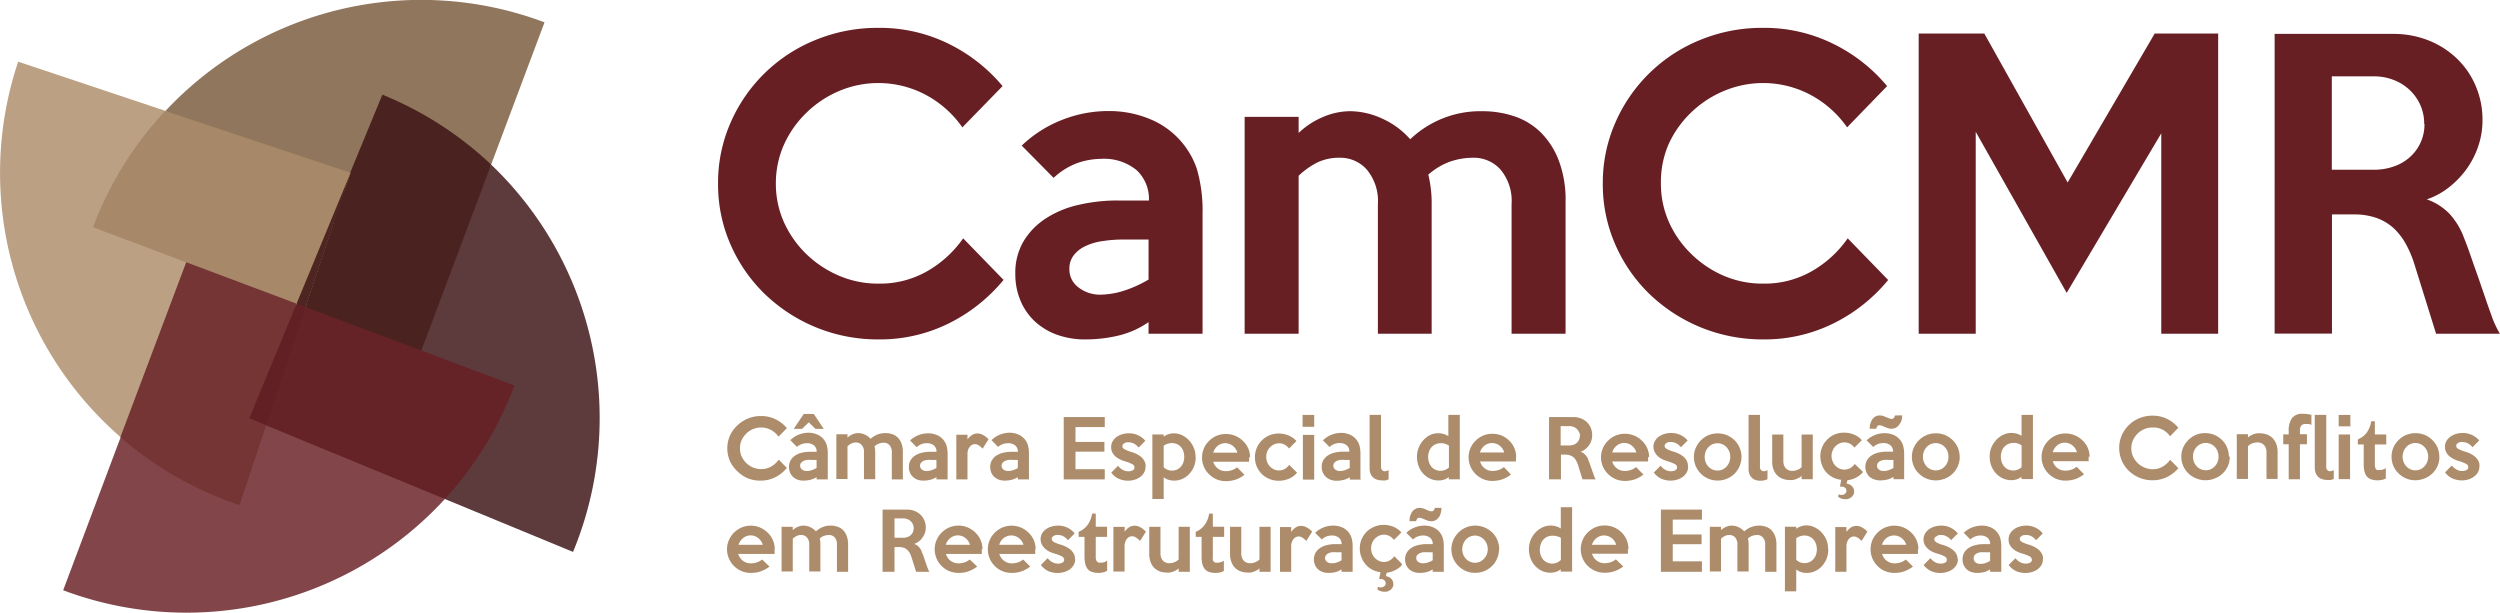 <svg xmlns="http://www.w3.org/2000/svg" viewBox="0 0 335.66 82.27">
<defs><style>.cls-1{fill:#5d3a3c;}.cls-2{fill:#8f765d;}.cls-3{fill:#82464a;}.cls-4{fill:#bba084;}.cls-5{fill:#763535;}.cls-6{fill:#4a221f;}.cls-7{fill:#652328;}.cls-8{fill:#a78868;}.cls-9{fill:#4e2521;}.cls-10{fill:#632024;}.cls-11{fill:#ac8c6a;}.cls-12{fill:#671f24;}</style></defs><g id="_1" data-name="1"><path class="cls-1" d="M65.94,22.1a47,47,0,0,1,11,52L59.73,67,52.67,43.77Z"/><path class="cls-2" d="M73.11,3,65.94,22.1,46.68,31,22.22,14.89A47,47,0,0,1,73.11,3Z"/><path class="cls-3" d="M32.66,49.92,59.73,67A47.06,47.06,0,0,1,8.48,79.25L16.2,58.7Z"/><path class="cls-4" d="M31.38,38,16.2,58.7A47,47,0,0,1,2.44,8.28l19.78,6.61Z"/></g><g id="_2" data-name="2"><path class="cls-5" d="M39.82,40.77,35.74,57.1,32.16,67.81a46.85,46.85,0,0,1-16-9.11L25,35.21l1-.82,12.59,4.73Z"/><path class="cls-6" d="M65.94,22.1l-9.38,25-1.05.25-14.13-5L41,41.23l6-18h0l4.34-10.52A47,47,0,0,1,65.94,22.1Z"/><path class="cls-7" d="M56.56,47.06l12.51,4.7A46.93,46.93,0,0,1,59.73,67l-24-9.89-.58-.77,5.11-14.84.77-.26Z"/><path class="cls-8" d="M47.07,23.19h0l-.39,1.18L40.6,40.3l-.78.47L25,35.21l-12.51-4.7a46.87,46.87,0,0,1,9.7-15.62Z"/></g><g id="_3" data-name="3"><polygon class="cls-9" points="47.07 23.2 41.04 41.23 40.27 41.49 39.82 40.77 47.07 23.2"/></g><g id="_4" data-name="4"><polygon class="cls-10" points="41.04 41.23 35.74 57.1 33.47 56.16 39.82 40.77 41.04 41.23"/></g><g id="Layer_1" data-name="Layer 1"><path class="cls-11" d="M105.6,62.87a4.71,4.71,0,0,1-1.52,1.21,4.32,4.32,0,0,1-2,.45,4.47,4.47,0,0,1-1.75-.34A4.53,4.53,0,0,1,99,63.27a4.31,4.31,0,0,1-1-1.38,4.28,4.28,0,0,1,0-3.39,4.31,4.31,0,0,1,1-1.38,4.36,4.36,0,0,1,1.41-.92,4.47,4.47,0,0,1,1.75-.34,4.32,4.32,0,0,1,2,.45,4.67,4.67,0,0,1,1.49,1.17l-1.12,1.15a2.86,2.86,0,0,0-1-.89,2.67,2.67,0,0,0-1.34-.34,2.7,2.7,0,0,0-1.1.22,2.85,2.85,0,0,0-.91.61,3,3,0,0,0-.61.88,2.66,2.66,0,0,0-.22,1.09,2.63,2.63,0,0,0,.22,1.07,3,3,0,0,0,.61.88,2.85,2.85,0,0,0,.91.61,2.7,2.7,0,0,0,1.1.22,2.61,2.61,0,0,0,1.37-.35,3.21,3.21,0,0,0,1-.92l1.13,1.16Zm5-5.29h-1.12l-.89-.88-.9.88h-1.12l1.34-2h1.35l1.34,2Zm.54,6.79h-1.5v-.32a2.6,2.6,0,0,1-.84.37,4,4,0,0,1-.92.11,2.22,2.22,0,0,1-.79-.13,1.79,1.79,0,0,1-.62-.38,1.72,1.72,0,0,1-.4-.58,2,2,0,0,1-.14-.74,1.87,1.87,0,0,1,.22-.9,2,2,0,0,1,.62-.64,2.63,2.63,0,0,1,.9-.38,4.84,4.84,0,0,1,1.11-.12h.87a1.09,1.09,0,0,0-.34-.85,1.48,1.48,0,0,0-1-.3,1.93,1.93,0,0,0-.65.11A2,2,0,0,0,107,60l-.89-.9a3.51,3.51,0,0,1,2.41-1,3,3,0,0,1,1.12.2,2.26,2.26,0,0,1,1.34,1.4,4,4,0,0,1,.16,1.25v3.34Zm-1.5-1.5V61.75h-.69a3.65,3.65,0,0,0-.59,0,1.83,1.83,0,0,0-.48.14,1,1,0,0,0-.33.26.6.6,0,0,0-.12.38.65.65,0,0,0,.25.51,1,1,0,0,0,.63.2,2.12,2.12,0,0,0,.66-.11,3.55,3.55,0,0,0,.67-.3Zm11.6,1.5h-1.5v-3.6a1.39,1.39,0,0,0-.31-1,1,1,0,0,0-.76-.33,2,2,0,0,0-.65.11,2.08,2.08,0,0,0-.6.36,3.52,3.52,0,0,1,.09.83v3.6H116v-3.6a1.35,1.35,0,0,0-.31-1,1,1,0,0,0-.75-.33,1.4,1.4,0,0,0-.6.12,2,2,0,0,0-.55.39v4.39h-1.5v-6h1.5v.45a2,2,0,0,1,.66-.44,2,2,0,0,1,.78-.17,2.16,2.16,0,0,1,.88.2,2.19,2.19,0,0,1,.78.57,3,3,0,0,1,.95-.59,3,3,0,0,1,1.06-.18,2.91,2.91,0,0,1,.89.14,1.83,1.83,0,0,1,.74.45,2.14,2.14,0,0,1,.5.78,3,3,0,0,1,.19,1.15v3.67Zm6,0h-1.51v-.32a2.43,2.43,0,0,1-.84.37,3.91,3.91,0,0,1-.91.11,2.28,2.28,0,0,1-.8-.13,1.75,1.75,0,0,1-.61-.38,1.47,1.47,0,0,1-.4-.58,1.78,1.78,0,0,1-.14-.74,1.7,1.7,0,0,1,.22-.89,1.87,1.87,0,0,1,.61-.64,2.81,2.81,0,0,1,.9-.38,5,5,0,0,1,1.12-.13h.86a1.08,1.08,0,0,0-.34-.84,1.42,1.42,0,0,0-1-.31,1.89,1.89,0,0,0-.65.11,2.06,2.06,0,0,0-.67.42l-.89-.9a3.4,3.4,0,0,1,1.11-.71,3.5,3.5,0,0,1,1.31-.25,3,3,0,0,1,1.11.2,2.16,2.16,0,0,1,.79.51,2.27,2.27,0,0,1,.56.89,4.27,4.27,0,0,1,.16,1.25v3.34Zm-1.51-1.5V61.75h-.69a3.73,3.73,0,0,0-.59,0,2.09,2.09,0,0,0-.48.14,1,1,0,0,0-.32.26.6.6,0,0,0-.12.38.64.64,0,0,0,.24.51,1,1,0,0,0,.64.2,2.17,2.17,0,0,0,.66-.11,3.22,3.22,0,0,0,.66-.3Zm7-3.91-.8,1.28a3.35,3.35,0,0,0-.49-.43,1,1,0,0,0-.54-.18.81.81,0,0,0-.32.07.92.92,0,0,0-.32.22,1.43,1.43,0,0,0-.26.42,1.67,1.67,0,0,0-.1.63v3.4h-1.5v-6h1.5V59a2.23,2.23,0,0,1,.6-.59,1.33,1.33,0,0,1,.74-.21,1.57,1.57,0,0,1,.77.21,3.23,3.23,0,0,1,.72.57Zm5.43,5.41h-1.5v-.32a2.6,2.6,0,0,1-.84.37,4.06,4.06,0,0,1-.92.11,2.18,2.18,0,0,1-.79-.13,1.79,1.79,0,0,1-.62-.38,1.59,1.59,0,0,1-.4-.58,2,2,0,0,1-.14-.74,1.7,1.7,0,0,1,.22-.89,2,2,0,0,1,.61-.64,2.77,2.77,0,0,1,.91-.38,4.83,4.83,0,0,1,1.11-.13h.87a1.09,1.09,0,0,0-.35-.84,1.42,1.42,0,0,0-1-.31,1.93,1.93,0,0,0-.65.11A2.17,2.17,0,0,0,134,60l-.88-.9a3.51,3.51,0,0,1,2.41-1,2.93,2.93,0,0,1,1.11.2,2.3,2.3,0,0,1,1.35,1.4,4,4,0,0,1,.16,1.25v3.34Zm-1.5-1.5V61.75H136a3.65,3.65,0,0,0-.59,0,1.83,1.83,0,0,0-.48.14,1,1,0,0,0-.33.26.6.6,0,0,0-.12.38.62.62,0,0,0,.25.51,1,1,0,0,0,.63.2,2.17,2.17,0,0,0,.66-.11,3.55,3.55,0,0,0,.67-.3Zm11.67,1.5h-5.51V56h5.51v1.34h-3.93v2h3.88v1.3h-3.88V63h3.93v1.41Zm5.47-1.69a1.52,1.52,0,0,1-.21.8,1.76,1.76,0,0,1-.54.58,2.48,2.48,0,0,1-.75.36,3,3,0,0,1-.83.12,3.13,3.13,0,0,1-1.27-.26,2.56,2.56,0,0,1-1-.82l.91-.92a2.1,2.1,0,0,0,.62.54,1.57,1.57,0,0,0,.76.2,1.26,1.26,0,0,0,.59-.13.43.43,0,0,0,.24-.4.52.52,0,0,0-.33-.45,5.49,5.49,0,0,0-.94-.36,4.12,4.12,0,0,1-.69-.27,2.82,2.82,0,0,1-.6-.39,2.18,2.18,0,0,1-.42-.54,1.57,1.57,0,0,1-.15-.7,1.5,1.5,0,0,1,.2-.79,2.14,2.14,0,0,1,.53-.59,2.89,2.89,0,0,1,.75-.36,3.12,3.12,0,0,1,.85-.12,2.83,2.83,0,0,1,2.26,1l-.9.91a2.19,2.19,0,0,0-.59-.51,1.53,1.53,0,0,0-.73-.19,1,1,0,0,0-.29,0,1.33,1.33,0,0,0-.28.1.79.79,0,0,0-.22.18.44.44,0,0,0-.08.25c0,.16.11.3.32.41a4.75,4.75,0,0,0,.91.36,4.27,4.27,0,0,1,.73.29,3.09,3.09,0,0,1,.61.41,1.93,1.93,0,0,1,.41.54,1.47,1.47,0,0,1,.15.67Zm6.74-1.32a3.56,3.56,0,0,1-.21,1.22,3.27,3.27,0,0,1-.61,1,2.75,2.75,0,0,1-.92.69,2.64,2.64,0,0,1-1.17.26,2.5,2.5,0,0,1-.74-.11,2,2,0,0,1-.65-.35V67h-1.52V58.33h1.52v.31a2.16,2.16,0,0,1,.62-.34,2.37,2.37,0,0,1,.76-.12,2.53,2.53,0,0,1,1.07.24,3.1,3.1,0,0,1,.93.68,3.19,3.19,0,0,1,.65,1,3,3,0,0,1,.25,1.25Zm-1.54,0a2.37,2.37,0,0,0-.12-.78,1.74,1.74,0,0,0-.35-.59,1.45,1.45,0,0,0-.54-.37,1.65,1.65,0,0,0-.68-.13,2,2,0,0,0-.55.09,1.7,1.7,0,0,0-.52.27v2.89a1.63,1.63,0,0,0,1.76.32,1.47,1.47,0,0,0,.53-.38,1.74,1.74,0,0,0,.35-.59,2.15,2.15,0,0,0,.12-.73Zm8.71,0c0,.1,0,.2,0,.31s0,.21,0,.32h-4.82a2,2,0,0,0,.23.5,1.79,1.79,0,0,0,.87.68,2,2,0,0,0,.61.09,2.3,2.3,0,0,0,.81-.14,1.86,1.86,0,0,0,.68-.38l1,1a4,4,0,0,1-1.22.67,4.43,4.43,0,0,1-1.27.19,3.13,3.13,0,0,1-1.27-.25,3.31,3.31,0,0,1-1-.68,3.24,3.24,0,0,1-.69-1,3.18,3.18,0,0,1,0-2.47,3.12,3.12,0,0,1,.69-1,3.25,3.25,0,0,1,1-.68,3.12,3.12,0,0,1,1.26-.25,3.23,3.23,0,0,1,2.25.89,3,3,0,0,1,1,2.27Zm-1.57-.58a1.89,1.89,0,0,0-.63-.93,1.69,1.69,0,0,0-1-.35,1.64,1.64,0,0,0-1,.35,1.87,1.87,0,0,0-.62.93Zm8,2.7a2.92,2.92,0,0,1-1.1.8,3.51,3.51,0,0,1-1.36.27,3.25,3.25,0,0,1-2.26-.9,3.39,3.39,0,0,1-.68-1,3.31,3.31,0,0,1-.25-1.27,3.19,3.19,0,0,1,.25-1.24,3.18,3.18,0,0,1,1.69-1.69,3.24,3.24,0,0,1,1.25-.24,3.39,3.39,0,0,1,1.31.25,2.91,2.91,0,0,1,1.08.76l-1,1a1.79,1.79,0,0,0-.56-.5,1.46,1.46,0,0,0-.8-.2,1.58,1.58,0,0,0-.65.14,1.78,1.78,0,0,0-.54.39,1.88,1.88,0,0,0-.38.58,1.9,1.9,0,0,0-.13.71,1.87,1.87,0,0,0,.13.71,1.8,1.8,0,0,0,.37.58,1.64,1.64,0,0,0,2,.33,1.91,1.91,0,0,0,.58-.55l1,1Zm2.31-6.18h-1.56V55.71h1.56v1.57Zm0,7.09h-1.52v-6h1.52v6Zm6.28,0h-1.51v-.32a2.43,2.43,0,0,1-.84.37,3.91,3.91,0,0,1-.91.11,2.18,2.18,0,0,1-.79-.13A1.7,1.7,0,0,1,178,64a1.59,1.59,0,0,1-.4-.58,1.78,1.78,0,0,1-.14-.74,1.7,1.7,0,0,1,.22-.89,1.87,1.87,0,0,1,.61-.64,2.77,2.77,0,0,1,.91-.38,4.83,4.83,0,0,1,1.11-.13h.86a1.08,1.08,0,0,0-.34-.84,1.42,1.42,0,0,0-1-.31,1.89,1.89,0,0,0-.65.11,2.06,2.06,0,0,0-.67.42l-.89-.9a3.55,3.55,0,0,1,2.42-1,3,3,0,0,1,1.11.2,2.3,2.3,0,0,1,1.35,1.4,4.27,4.27,0,0,1,.16,1.25v3.34Zm-1.51-1.5V61.75h-.69a3.81,3.81,0,0,0-.59,0,2.09,2.09,0,0,0-.48.14,1,1,0,0,0-.32.26.6.6,0,0,0-.12.38.62.62,0,0,0,.25.51,1,1,0,0,0,.63.2,2.17,2.17,0,0,0,.66-.11,3.22,3.22,0,0,0,.66-.3Zm5.22,1.47a2.19,2.19,0,0,1-.41.14,2.31,2.31,0,0,1-.46,0,2.25,2.25,0,0,1-.64-.09,1.28,1.28,0,0,1-.54-.29,1.4,1.4,0,0,1-.37-.51,2,2,0,0,1-.13-.77V55.7h1.53v6.91a.67.67,0,0,0,.15.51.49.49,0,0,0,.36.15,1,1,0,0,0,.51-.16v1.23Zm9.61,0h-1.53v-.31a1.92,1.92,0,0,1-.64.35,2.48,2.48,0,0,1-.73.11,2.71,2.71,0,0,1-1.17-.26,3,3,0,0,1-.92-.69,3.07,3.07,0,0,1-.6-1,3.56,3.56,0,0,1-.21-1.22A3.28,3.28,0,0,1,192,58.41a2.57,2.57,0,0,1,1.08-.24,2.66,2.66,0,0,1,.75.1,1.94,1.94,0,0,1,.63.3V55.7H196v8.67Zm-1.51-1.62v-2.9a1.38,1.38,0,0,0-.24-.14c-.09-.05-.19-.08-.28-.12l-.3-.07a1.23,1.23,0,0,0-.26,0,1.73,1.73,0,0,0-.69.13,1.63,1.63,0,0,0-.54.37,1.74,1.74,0,0,0-.35.59,2.09,2.09,0,0,0-.13.76,2,2,0,0,0,.13.75,1.9,1.9,0,0,0,.34.59,1.66,1.66,0,0,0,.53.38,1.68,1.68,0,0,0,.68.13,1.65,1.65,0,0,0,1.11-.45Zm9-1.41c0,.1,0,.2,0,.31a3.11,3.11,0,0,0,0,.32h-4.83a2.55,2.55,0,0,0,.24.5,1.56,1.56,0,0,0,.37.4,1.74,1.74,0,0,0,.5.28,1.91,1.91,0,0,0,.61.09,2.3,2.3,0,0,0,.81-.14,1.94,1.94,0,0,0,.68-.38l.95,1a4.17,4.17,0,0,1-1.23.67,4.38,4.38,0,0,1-1.27.19,3.12,3.12,0,0,1-1.26-.25,3.36,3.36,0,0,1-1-.68,3.21,3.21,0,0,1-.68-1,3.18,3.18,0,0,1,0-2.47,3.12,3.12,0,0,1,.69-1,3.25,3.25,0,0,1,1-.68,3.1,3.1,0,0,1,1.25-.25,3.4,3.4,0,0,1,1.23.23,3.36,3.36,0,0,1,1,.66,3,3,0,0,1,.71,1,3.18,3.18,0,0,1,.26,1.28Zm-1.58-.58a1.77,1.77,0,0,0-.63-.93,1.66,1.66,0,0,0-2,0,1.89,1.89,0,0,0-.63.93Zm12.3,3.61h-1.79l-.59-1.9a2.44,2.44,0,0,0-.24-.57,1.54,1.54,0,0,0-.33-.45,1.29,1.29,0,0,0-.48-.29,1.8,1.8,0,0,0-.65-.11h-.6v3.32h-1.6V56h3.29a2.64,2.64,0,0,1,1,.18,2.33,2.33,0,0,1,1.32,1.27,2.47,2.47,0,0,1,.18,1,2.15,2.15,0,0,1-.11.71,2.26,2.26,0,0,1-.32.64,2.63,2.63,0,0,1-.49.51,1.93,1.93,0,0,1-.63.34,1.54,1.54,0,0,1,.64.43,2,2,0,0,1,.4.66c0,.12.09.24.13.35s.09.25.13.38.09.26.15.41.1.32.17.5.15.43.21.59a2.87,2.87,0,0,0,.22.43Zm-2.11-5.84A1.32,1.32,0,0,0,212,58a1.6,1.6,0,0,0-.3-.42,1.41,1.41,0,0,0-.44-.27,1.49,1.49,0,0,0-.55-.1h-1.17v2.6h1.17a1.71,1.71,0,0,0,.55-.09,1.22,1.22,0,0,0,.44-.26,1.35,1.35,0,0,0,.3-.4,1.25,1.25,0,0,0,.11-.53Zm9.13,2.81c0,.1,0,.2,0,.31s0,.21,0,.32h-4.82a2,2,0,0,0,.23.5,1.79,1.79,0,0,0,.87.68,2,2,0,0,0,.61.09,2.3,2.3,0,0,0,.81-.14,1.86,1.86,0,0,0,.68-.38l1,1a4,4,0,0,1-1.22.67,4.43,4.43,0,0,1-1.27.19,3.13,3.13,0,0,1-1.27-.25,3.31,3.31,0,0,1-1-.68,3.24,3.24,0,0,1-.69-1,3.18,3.18,0,0,1,0-2.47,3.12,3.12,0,0,1,.69-1,3.25,3.25,0,0,1,1-.68,3.12,3.12,0,0,1,1.26-.25,3.23,3.23,0,0,1,2.25.89,3,3,0,0,1,1,2.27Zm-1.57-.58a1.89,1.89,0,0,0-.63-.93,1.69,1.69,0,0,0-1-.35,1.64,1.64,0,0,0-1,.35,1.87,1.87,0,0,0-.62.93Zm6.94,1.92a1.52,1.52,0,0,1-.21.8,1.87,1.87,0,0,1-.54.58,2.42,2.42,0,0,1-.76.36,2.91,2.91,0,0,1-.82.12,3.1,3.1,0,0,1-1.27-.26,2.56,2.56,0,0,1-1-.82l.9-.92a2.13,2.13,0,0,0,.63.54,1.57,1.57,0,0,0,.76.2,1.26,1.26,0,0,0,.59-.13.43.43,0,0,0,.24-.4.52.52,0,0,0-.34-.45,4.9,4.9,0,0,0-.94-.36,4.92,4.92,0,0,1-.69-.27,2.75,2.75,0,0,1-.59-.39,2.18,2.18,0,0,1-.42-.54A1.57,1.57,0,0,1,222,60a1.5,1.5,0,0,1,.2-.79,1.86,1.86,0,0,1,.53-.59,2.89,2.89,0,0,1,.75-.36,3.06,3.06,0,0,1,.85-.12,2.84,2.84,0,0,1,2.26,1l-.9.91a2.19,2.19,0,0,0-.59-.51,1.56,1.56,0,0,0-.73-.19,1,1,0,0,0-.29,0,1.16,1.16,0,0,0-.28.1.79.79,0,0,0-.22.18.44.44,0,0,0-.08.25c0,.16.1.3.32.41a4.5,4.5,0,0,0,.91.36,4.27,4.27,0,0,1,.73.29,3.42,3.42,0,0,1,.61.41,1.93,1.93,0,0,1,.41.54,1.47,1.47,0,0,1,.15.67Zm7.17-1.33a3.24,3.24,0,0,1-.94,2.27,3.36,3.36,0,0,1-1,.66,3.18,3.18,0,0,1-1.26.25,3.07,3.07,0,0,1-1.25-.25,3.11,3.11,0,0,1-1-.67,3.13,3.13,0,0,1-.94-2.26,3,3,0,0,1,.26-1.23,3.28,3.28,0,0,1,.69-1,3.42,3.42,0,0,1,1-.68,3.22,3.22,0,0,1,1.24-.24,3.36,3.36,0,0,1,1.26.24,3.59,3.59,0,0,1,1,.67,3,3,0,0,1,.68,1,3.11,3.11,0,0,1,.26,1.25Zm-1.51,0a2,2,0,0,0-.13-.72,2.05,2.05,0,0,0-.37-.58,1.63,1.63,0,0,0-.55-.39,1.65,1.65,0,0,0-1.33,0,1.63,1.63,0,0,0-.55.39,1.85,1.85,0,0,0-.37.58,2,2,0,0,0-.13.72,1.88,1.88,0,0,0,.13.72,1.79,1.79,0,0,0,.37.59,1.63,1.63,0,0,0,.55.39,1.65,1.65,0,0,0,1.33,0,1.63,1.63,0,0,0,.55-.39,2,2,0,0,0,.37-.59,1.88,1.88,0,0,0,.13-.72Zm5,3a1.87,1.87,0,0,1-.4.14,2.28,2.28,0,0,1-1.11,0,1.31,1.31,0,0,1-.53-.29,1.3,1.3,0,0,1-.37-.51,2,2,0,0,1-.13-.77V55.7h1.53v6.91a.67.67,0,0,0,.15.51.49.49,0,0,0,.36.15.93.93,0,0,0,.5-.16v1.23Zm6.08,0h-1.5v-.46a1.46,1.46,0,0,1-.34.26l-.41.19a3.17,3.17,0,0,1-.44.12,3.29,3.29,0,0,1-.42,0,2.58,2.58,0,0,1-.88-.15,2.06,2.06,0,0,1-.75-.45,2.09,2.09,0,0,1-.52-.78,3,3,0,0,1-.19-1.14V58.34h1.5v3.59a1.7,1.7,0,0,0,.1.57,1.51,1.51,0,0,0,.26.41,1.36,1.36,0,0,0,.38.24,1.31,1.31,0,0,0,.44.07,1.77,1.77,0,0,0,1.27-.5V58.34h1.5v6Zm6.71-.91a3.2,3.2,0,0,1-.93.71,3.44,3.44,0,0,1-1.13.34l-.11.46a1.16,1.16,0,0,1,.77.39,1.06,1.06,0,0,1,.25.68.94.94,0,0,1-.08.36,1,1,0,0,1-.23.32,1.13,1.13,0,0,1-.36.24,1.06,1.06,0,0,1-.45.1,1.91,1.91,0,0,1-.57-.08,1.3,1.3,0,0,1-.46-.25l.07-.35.2.09a.83.83,0,0,0,.22,0,.64.64,0,0,0,.45-.16.51.51,0,0,0,.17-.37.53.53,0,0,0-.17-.41.62.62,0,0,0-.45-.16h-.13l-.12,0,.17-.92a3.13,3.13,0,0,1-2-1,2.92,2.92,0,0,1-.59-1,3.2,3.2,0,0,1-.21-1.17,3,3,0,0,1,.25-1.24,3,3,0,0,1,.68-1,3.1,3.1,0,0,1,1-.68,3.27,3.27,0,0,1,1.25-.24,3.39,3.39,0,0,1,1.31.25,2.83,2.83,0,0,1,1.08.76l-1,1a1.79,1.79,0,0,0-.56-.5,1.46,1.46,0,0,0-.8-.2,1.66,1.66,0,0,0-.66.14,1.91,1.91,0,0,0-.54.39,1.85,1.85,0,0,0-.37.58,1.91,1.91,0,0,0-.14.71,1.87,1.87,0,0,0,.14.71,1.78,1.78,0,0,0,.36.58,1.81,1.81,0,0,0,.55.4,1.66,1.66,0,0,0,.66.14,1.64,1.64,0,0,0,.82-.21,1.8,1.8,0,0,0,.58-.55l1.05,1Zm5.3-7.66a3.5,3.5,0,0,1-.08.64A2,2,0,0,1,255,57a1.3,1.3,0,0,1-.43.41,1.22,1.22,0,0,1-.63.15,1.33,1.33,0,0,1-.45-.07l-.4-.16-.39-.15a1,1,0,0,0-.38-.08.31.31,0,0,0-.28.15.72.72,0,0,0-.11.31h-.9a2.79,2.79,0,0,1,.08-.63,1.81,1.81,0,0,1,.24-.57,1.4,1.4,0,0,1,.42-.42,1.14,1.14,0,0,1,.63-.16,1.31,1.31,0,0,1,.44.07l.41.16.38.15a1,1,0,0,0,.34.08.39.39,0,0,0,.32-.14.7.7,0,0,0,.13-.32Zm.33,8.57h-1.51v-.32a2.43,2.43,0,0,1-.84.37,4,4,0,0,1-.91.11,2.24,2.24,0,0,1-.8-.13A1.75,1.75,0,0,1,251,64a1.47,1.47,0,0,1-.4-.58,1.78,1.78,0,0,1-.15-.74,1.71,1.71,0,0,1,.23-.89,1.87,1.87,0,0,1,.61-.64,2.81,2.81,0,0,1,.9-.38,5,5,0,0,1,1.12-.13h.86a1.08,1.08,0,0,0-.34-.84,1.42,1.42,0,0,0-1-.31,1.89,1.89,0,0,0-.65.11,2,2,0,0,0-.67.42l-.89-.9a3.4,3.4,0,0,1,1.11-.71,3.45,3.45,0,0,1,1.3-.25,3,3,0,0,1,1.12.2,2.16,2.16,0,0,1,.79.51,2.27,2.27,0,0,1,.56.89,4.27,4.27,0,0,1,.16,1.25v3.34Zm-1.51-1.5V61.75h-.69a3.73,3.73,0,0,0-.59,0,2.09,2.09,0,0,0-.48.14,1,1,0,0,0-.32.26.6.6,0,0,0-.12.38.64.64,0,0,0,.24.51,1,1,0,0,0,.64.2,2.17,2.17,0,0,0,.66-.11,3.22,3.22,0,0,0,.66-.3Zm8.9-1.52a3,3,0,0,1-.25,1.26,3.07,3.07,0,0,1-1.72,1.67,3.28,3.28,0,0,1-2.51,0,3.07,3.07,0,0,1-1-.67,2.93,2.93,0,0,1-.69-1,3.2,3.2,0,0,1,0-2.48,3.15,3.15,0,0,1,.7-1,3.16,3.16,0,0,1,2.26-.92,3.29,3.29,0,0,1,1.26.24,3.46,3.46,0,0,1,1,.67,3.24,3.24,0,0,1,.69,1,3.1,3.1,0,0,1,.25,1.25Zm-1.51,0a2,2,0,0,0-.13-.72,1.85,1.85,0,0,0-.37-.58,1.63,1.63,0,0,0-.55-.39,1.65,1.65,0,0,0-1.33,0,1.63,1.63,0,0,0-.55.39,2,2,0,0,0-.36.58,1.78,1.78,0,0,0-.14.72,1.71,1.71,0,0,0,.14.72,2,2,0,0,0,.36.59,1.63,1.63,0,0,0,.55.39,1.65,1.65,0,0,0,1.33,0,1.63,1.63,0,0,0,.55-.39,1.79,1.79,0,0,0,.37-.59,1.88,1.88,0,0,0,.13-.72Zm11.34,3h-1.54v-.31a1.83,1.83,0,0,1-.64.35,2.48,2.48,0,0,1-.73.11,2.71,2.71,0,0,1-1.17-.26,3,3,0,0,1-.92-.69,3.46,3.46,0,0,1-.6-1,3.56,3.56,0,0,1-.21-1.22,3.2,3.2,0,0,1,.24-1.25,3.4,3.4,0,0,1,.66-1,3.1,3.1,0,0,1,.93-.68,2.53,2.53,0,0,1,1.07-.24,2.66,2.66,0,0,1,.75.1,1.84,1.84,0,0,1,.63.3V55.7h1.53v8.67Zm-1.52-1.62v-2.9a1.38,1.38,0,0,0-.24-.14,2.36,2.36,0,0,0-.28-.12l-.3-.07a1.18,1.18,0,0,0-.26,0,1.65,1.65,0,0,0-.68.13,1.45,1.45,0,0,0-.54.37,1.62,1.62,0,0,0-.36.59,2.33,2.33,0,0,0-.13.76,2.22,2.22,0,0,0,.13.75,1.74,1.74,0,0,0,.35.59,1.52,1.52,0,0,0,.52.38,1.72,1.72,0,0,0,.68.13,1.65,1.65,0,0,0,1.11-.45Zm9-1.41c0,.1,0,.2,0,.31s0,.21,0,.32h-4.82a2,2,0,0,0,.23.5,1.79,1.79,0,0,0,.87.68,2,2,0,0,0,.61.09,2.3,2.3,0,0,0,.81-.14,1.86,1.86,0,0,0,.68-.38l1,1a4,4,0,0,1-1.22.67,4.43,4.43,0,0,1-1.27.19,3.13,3.13,0,0,1-1.27-.25,3.31,3.31,0,0,1-1-.68,3.24,3.24,0,0,1-.69-1,3.18,3.18,0,0,1,0-2.47,3.12,3.12,0,0,1,.69-1,3.25,3.25,0,0,1,1-.68,3.12,3.12,0,0,1,1.26-.25,3.23,3.23,0,0,1,2.25.89,3,3,0,0,1,1,2.27Zm-1.57-.58a1.89,1.89,0,0,0-.63-.93,1.69,1.69,0,0,0-1-.35,1.64,1.64,0,0,0-1,.35,1.87,1.87,0,0,0-.62.93Zm13.65,2.11a4.71,4.71,0,0,1-1.52,1.21,4.32,4.32,0,0,1-2,.45,4.47,4.47,0,0,1-1.75-.34,4.53,4.53,0,0,1-1.41-.92,4.31,4.31,0,0,1-.95-1.38,4.28,4.28,0,0,1,0-3.39,4.31,4.31,0,0,1,.95-1.38,4.36,4.36,0,0,1,1.41-.92,4.47,4.47,0,0,1,1.75-.34,4.32,4.32,0,0,1,2,.45,4.52,4.52,0,0,1,1.48,1.17l-1.11,1.15a2.86,2.86,0,0,0-1-.89A2.67,2.67,0,0,0,289,57.4a2.7,2.7,0,0,0-1.1.22,2.85,2.85,0,0,0-.91.61,3,3,0,0,0-.61.88,2.66,2.66,0,0,0-.22,1.09,2.63,2.63,0,0,0,.22,1.07,3,3,0,0,0,.61.88,2.85,2.85,0,0,0,.91.61A2.7,2.7,0,0,0,289,63a2.61,2.61,0,0,0,1.37-.35,3.21,3.21,0,0,0,1-.92l1.13,1.16Zm6.87-1.52a3.09,3.09,0,0,1-2,2.93,3.28,3.28,0,0,1-2.51,0,3.13,3.13,0,0,1-2-2.93,3,3,0,0,1,.26-1.23,3.28,3.28,0,0,1,.69-1,3.42,3.42,0,0,1,1-.68,3.22,3.22,0,0,1,1.24-.24,3.29,3.29,0,0,1,1.26.24,3.46,3.46,0,0,1,1,.67,3.24,3.24,0,0,1,.69,1,3.28,3.28,0,0,1,.25,1.25Zm-1.51,0a2,2,0,0,0-.13-.72,1.85,1.85,0,0,0-.37-.58,1.63,1.63,0,0,0-.55-.39,1.65,1.65,0,0,0-1.33,0,1.63,1.63,0,0,0-.55.39,2.05,2.05,0,0,0-.37.58,2,2,0,0,0-.13.72,1.88,1.88,0,0,0,.13.72,2,2,0,0,0,.37.59,1.63,1.63,0,0,0,.55.39,1.65,1.65,0,0,0,1.33,0,1.63,1.63,0,0,0,.55-.39,1.79,1.79,0,0,0,.37-.59,1.88,1.88,0,0,0,.13-.72Zm7.94,3h-1.5v-3.6a1.61,1.61,0,0,0-.1-.57,1.33,1.33,0,0,0-.27-.41,1.17,1.17,0,0,0-.38-.24,1.42,1.42,0,0,0-.45-.08,2,2,0,0,0-.68.12,1.67,1.67,0,0,0-.61.39v4.39h-1.5v-6h1.5v.45a1.33,1.33,0,0,1,.34-.26,3,3,0,0,1,.41-.19,3.17,3.17,0,0,1,.44-.12,2.15,2.15,0,0,1,.43,0,2.58,2.58,0,0,1,.88.15,1.89,1.89,0,0,1,.75.44,2.24,2.24,0,0,1,.53.79,3,3,0,0,1,.2,1.14v3.67Zm7.53,0a2.08,2.08,0,0,1-.4.14,2.42,2.42,0,0,1-.47,0,2.3,2.3,0,0,1-.64-.09,1.42,1.42,0,0,1-.54-.29,1.38,1.38,0,0,1-.36-.51,2,2,0,0,1-.14-.77V55.7h1.54v6.91a.67.67,0,0,0,.15.51.49.49,0,0,0,.36.15,1,1,0,0,0,.5-.16v1.23Zm-3-7.26a2.54,2.54,0,0,0-.38-.11l-.36,0a.77.77,0,0,0-.62.2,1.08,1.08,0,0,0-.18.72v.45h.94v1.35h-.94v4.7h-1.51v-4.7h-.73V58.32h.73v-.43a2.94,2.94,0,0,1,.43-1.74,1.7,1.7,0,0,1,1.48-.59,4.56,4.56,0,0,1,1.14.14v1.38Zm5.32.2H314V55.71h1.57v1.57Zm0,7.09H314v-6h1.53v6Zm4.74-.13a2.11,2.11,0,0,1-.53.22,3.26,3.26,0,0,1-.61.07,2.63,2.63,0,0,1-.9-.13,1.29,1.29,0,0,1-.58-.4,1.58,1.58,0,0,1-.32-.69,4.1,4.1,0,0,1-.1-1V59.68h-.79V59a2.85,2.85,0,0,0,1.18-.89,3.58,3.58,0,0,0,.62-1.55h.49v1.77h1.53v1.35h-1.53v2.75a1,1,0,0,0,.06.38A.76.76,0,0,0,319,63a.57.57,0,0,0,.22.11,1,1,0,0,0,.25,0,1.91,1.91,0,0,0,.43-.06,1,1,0,0,0,.43-.21v1.33Zm7.12-2.89a3,3,0,0,1-.25,1.26,3.24,3.24,0,0,1-.69,1,3.37,3.37,0,0,1-2.29.91,3.1,3.1,0,0,1-1.25-.25,3.07,3.07,0,0,1-1-.67,2.93,2.93,0,0,1-.69-1,3.2,3.2,0,0,1,0-2.48,3.15,3.15,0,0,1,.7-1,3.16,3.16,0,0,1,2.26-.92,3.29,3.29,0,0,1,1.26.24,3.33,3.33,0,0,1,1,.67,3.24,3.24,0,0,1,.69,1,3.1,3.1,0,0,1,.25,1.25Zm-1.5,0a2,2,0,0,0-.14-.72,1.85,1.85,0,0,0-.37-.58,1.69,1.69,0,0,0-.54-.39,1.67,1.67,0,0,0-1.34,0,1.5,1.5,0,0,0-.54.39,1.85,1.85,0,0,0-.37.58,2,2,0,0,0-.14.72,1.89,1.89,0,0,0,.14.72,1.79,1.79,0,0,0,.37.59,1.5,1.5,0,0,0,.54.39,1.67,1.67,0,0,0,1.34,0,1.69,1.69,0,0,0,.54-.39,1.79,1.79,0,0,0,.37-.59,1.89,1.89,0,0,0,.14-.72Zm6.87,1.33a1.52,1.52,0,0,1-.21.8,1.79,1.79,0,0,1-.55.58,2.37,2.37,0,0,1-.75.36,3,3,0,0,1-.83.12,3.13,3.13,0,0,1-1.27-.26,2.63,2.63,0,0,1-1-.82l.91-.92a2,2,0,0,0,.63.54,1.54,1.54,0,0,0,.76.2,1.29,1.29,0,0,0,.59-.13.42.42,0,0,0,.23-.4.52.52,0,0,0-.33-.45,5.18,5.18,0,0,0-.94-.36,4.12,4.12,0,0,1-.69-.27,2.75,2.75,0,0,1-.59-.39,1.79,1.79,0,0,1-.42-.54,1.45,1.45,0,0,1-.16-.7,1.6,1.6,0,0,1,.2-.79,2,2,0,0,1,.54-.59,2.89,2.89,0,0,1,.75-.36,3.06,3.06,0,0,1,.85-.12,2.84,2.84,0,0,1,2.26,1l-.9.91a2.23,2.23,0,0,0-.6-.51,1.5,1.5,0,0,0-.73-.19,1.06,1.06,0,0,0-.29,0,1.33,1.33,0,0,0-.28.1.74.74,0,0,0-.21.18.38.38,0,0,0-.08.25.48.48,0,0,0,.31.41,4.89,4.89,0,0,0,.92.36,4.62,4.62,0,0,1,.73.29,3,3,0,0,1,.6.41,1.79,1.79,0,0,1,.42.54,1.47,1.47,0,0,1,.15.67ZM104,73.74c0,.1,0,.2,0,.3l0,.33H99.11a2.47,2.47,0,0,0,.24.49,1.6,1.6,0,0,0,.37.41,1.93,1.93,0,0,0,.49.27,1.74,1.74,0,0,0,.61.1,2.57,2.57,0,0,0,.82-.14,2.11,2.11,0,0,0,.68-.38l1,.95a4.37,4.37,0,0,1-1.23.66,4.07,4.07,0,0,1-1.27.19,3.2,3.2,0,0,1-1.27-.25,3.09,3.09,0,0,1-1-.68,3,3,0,0,1-.68-1,3.09,3.09,0,0,1,0-2.48,3.16,3.16,0,0,1,.68-1,3.62,3.62,0,0,1,1-.68,3.28,3.28,0,0,1,1.25-.25,3.16,3.16,0,0,1,1.22.24,3.38,3.38,0,0,1,1,.65,3.06,3.06,0,0,1,1,2.28Zm-1.58-.59a1.82,1.82,0,0,0-.63-.92,1.67,1.67,0,0,0-1-.35,1.63,1.63,0,0,0-1,.35,1.82,1.82,0,0,0-.63.92Zm11.46,3.62h-1.51V73.16a1.38,1.38,0,0,0-.3-1,1,1,0,0,0-.76-.33,2,2,0,0,0-.65.11,1.72,1.72,0,0,0-.6.36,3.43,3.43,0,0,1,.09.82v3.61h-1.5V73.16a1.38,1.38,0,0,0-.31-1,1,1,0,0,0-.75-.33,1.4,1.4,0,0,0-.6.12,2.18,2.18,0,0,0-.55.38v4.4h-1.5v-6h1.5v.45a2.23,2.23,0,0,1,.67-.44,1.92,1.92,0,0,1,.78-.17,2.27,2.27,0,0,1,1.66.78,2.8,2.8,0,0,1,2-.78,2.64,2.64,0,0,1,.89.15,1.92,1.92,0,0,1,.74.44,2.32,2.32,0,0,1,.5.79,3.2,3.2,0,0,1,.19,1.14v3.68Zm10.91,0H123l-.6-1.9a3.34,3.34,0,0,0-.23-.58,1.9,1.9,0,0,0-.34-.45,1.49,1.49,0,0,0-.47-.29,1.85,1.85,0,0,0-.65-.1h-.61v3.32h-1.6V68.42h3.3a2.53,2.53,0,0,1,1,.19,2.47,2.47,0,0,1,.79.5,2.36,2.36,0,0,1,.71,1.71,2.4,2.4,0,0,1-.11.71,2.43,2.43,0,0,1-.33.64,2.2,2.2,0,0,1-.49.52,2.13,2.13,0,0,1-.63.34,1.66,1.66,0,0,1,.65.42,2.17,2.17,0,0,1,.39.66c0,.12.1.24.14.36s.08.24.13.37.09.27.14.42l.17.49c.08.23.15.43.22.59a2.25,2.25,0,0,0,.21.44Zm-2.11-5.84a1.29,1.29,0,0,0-.11-.53,1.25,1.25,0,0,0-.3-.42,1.33,1.33,0,0,0-.44-.28,1.63,1.63,0,0,0-.55-.1H120.1v2.6h1.17a1.63,1.63,0,0,0,.55-.09,1.12,1.12,0,0,0,.44-.25,1.17,1.17,0,0,0,.3-.4,1.32,1.32,0,0,0,.11-.53Zm9.14,2.81c0,.1,0,.2,0,.3l0,.33h-4.83a2.47,2.47,0,0,0,.24.49,1.6,1.6,0,0,0,.37.41,1.93,1.93,0,0,0,.49.27,1.74,1.74,0,0,0,.61.1,2.57,2.57,0,0,0,.82-.14,2.11,2.11,0,0,0,.68-.38l1,.95a4.37,4.37,0,0,1-1.23.66,4.07,4.07,0,0,1-1.27.19,3.2,3.2,0,0,1-1.27-.25,3.09,3.09,0,0,1-1-.68,3,3,0,0,1-.68-1,3.15,3.15,0,0,1,.69-3.49,3.43,3.43,0,0,1,1-.68,3.28,3.28,0,0,1,1.25-.25,3.16,3.16,0,0,1,1.22.24,3.38,3.38,0,0,1,1,.65,3.06,3.06,0,0,1,1,2.28Zm-1.58-.59a1.82,1.82,0,0,0-.63-.92,1.67,1.67,0,0,0-1-.35,1.63,1.63,0,0,0-1,.35,1.82,1.82,0,0,0-.63.92Zm8.75.59c0,.1,0,.2,0,.3s0,.21,0,.33h-4.82a2,2,0,0,0,.23.49,1.81,1.81,0,0,0,.37.41,2,2,0,0,0,.5.27,1.7,1.7,0,0,0,.61.1,2.56,2.56,0,0,0,.81-.14,2,2,0,0,0,.68-.38l.95.95a4.19,4.19,0,0,1-1.22.66,4.11,4.11,0,0,1-1.27.19,3.13,3.13,0,0,1-1.27-.25,3,3,0,0,1-1-.68,3.34,3.34,0,0,1-.68-1,3.2,3.2,0,0,1,0-2.48,3.36,3.36,0,0,1,.69-1,3.43,3.43,0,0,1,1-.68,3.29,3.29,0,0,1,1.26-.25,3.2,3.2,0,0,1,1.22.24,3.34,3.34,0,0,1,1,.65,3.06,3.06,0,0,1,1,2.28Zm-1.57-.59a1.78,1.78,0,0,0-.64-.92,1.66,1.66,0,0,0-2,0,1.74,1.74,0,0,0-.62.92Zm6.94,1.93a1.51,1.51,0,0,1-.21.79,1.91,1.91,0,0,1-.54.59,2.51,2.51,0,0,1-.76.35,2.91,2.91,0,0,1-.82.12,3.18,3.18,0,0,1-1.28-.25,2.81,2.81,0,0,1-1-.82l.91-.92a2,2,0,0,0,.63.54,1.56,1.56,0,0,0,.76.19,1.15,1.15,0,0,0,.59-.13.43.43,0,0,0,.24-.39.54.54,0,0,0-.34-.46,4.9,4.9,0,0,0-.94-.36,4.85,4.85,0,0,1-.69-.26,2.45,2.45,0,0,1-.59-.4,2,2,0,0,1-.42-.54,1.6,1.6,0,0,1,0-1.49,1.83,1.83,0,0,1,.53-.58,2.37,2.37,0,0,1,.75-.36,3.07,3.07,0,0,1,.85-.13,2.82,2.82,0,0,1,2.26,1.05l-.9.91a1.89,1.89,0,0,0-.59-.51,1.45,1.45,0,0,0-.73-.19,1.43,1.43,0,0,0-.29,0,1.17,1.17,0,0,0-.28.11.55.55,0,0,0-.22.18.41.41,0,0,0-.08.24c0,.16.1.3.32.42a4,4,0,0,0,.91.35,4.3,4.3,0,0,1,.73.3,2.61,2.61,0,0,1,.61.41,1.89,1.89,0,0,1,.41.53,1.48,1.48,0,0,1,.15.68Zm4.29,1.55a1.69,1.69,0,0,1-.53.22,2.46,2.46,0,0,1-.6.07,2.6,2.6,0,0,1-.9-.13,1.24,1.24,0,0,1-.59-.4,1.84,1.84,0,0,1-.32-.69,4.62,4.62,0,0,1-.1-1V72.08h-.79V71.4a2.82,2.82,0,0,0,1.19-.9,3.54,3.54,0,0,0,.62-1.54h.49v1.76h1.52v1.36h-1.52v2.74a1,1,0,0,0,.06.38.46.46,0,0,0,.15.23.55.55,0,0,0,.21.12,1.09,1.09,0,0,0,.26,0,1.52,1.52,0,0,0,.43-.07,1,1,0,0,0,.42-.21v1.33Zm5.22-5.27-.8,1.27a3.14,3.14,0,0,0-.48-.42A1,1,0,0,0,152,72a1,1,0,0,0-.32.06.87.87,0,0,0-.32.23,1.11,1.11,0,0,0-.26.41,1.65,1.65,0,0,0-.11.63v3.41h-1.5v-6H151v.65a2.3,2.3,0,0,1,.61-.6,1.3,1.3,0,0,1,.73-.21,1.59,1.59,0,0,1,.78.22,2.87,2.87,0,0,1,.71.57Zm5.88,5.41h-1.5v-.46a1.42,1.42,0,0,1-.34.25,1.92,1.92,0,0,1-.41.19,3.45,3.45,0,0,1-.43.12,2.22,2.22,0,0,1-.43,0,2.89,2.89,0,0,1-.88-.14,2.21,2.21,0,0,1-.75-.45,2,2,0,0,1-.51-.79,3,3,0,0,1-.2-1.13V70.73h1.51v3.59a1.42,1.42,0,0,0,.1.57,1.07,1.07,0,0,0,.26.41.91.91,0,0,0,.37.24,1.38,1.38,0,0,0,.45.08,1.79,1.79,0,0,0,1.26-.5V70.73h1.5v6Zm4.62-.14a1.69,1.69,0,0,1-.53.22,2.54,2.54,0,0,1-.61.07,2.67,2.67,0,0,1-.9-.13,1.26,1.26,0,0,1-.58-.4,1.7,1.7,0,0,1-.32-.69,4,4,0,0,1-.1-1V72.08h-.79V71.4a2.73,2.73,0,0,0,1.18-.9,3.42,3.42,0,0,0,.62-1.54h.5v1.76h1.52v1.36h-1.52v2.74a1,1,0,0,0,0,.38.66.66,0,0,0,.15.23.68.68,0,0,0,.22.12,1,1,0,0,0,.25,0,1.52,1.52,0,0,0,.43-.07,1,1,0,0,0,.43-.21v1.33Zm6.23.14h-1.5v-.46a1.42,1.42,0,0,1-.34.25,1.92,1.92,0,0,1-.41.19,3,3,0,0,1-.43.12,2.22,2.22,0,0,1-.43,0,2.89,2.89,0,0,1-.88-.14,2.21,2.21,0,0,1-.75-.45,2.16,2.16,0,0,1-.51-.79,3,3,0,0,1-.2-1.13V70.73h1.51v3.59a1.42,1.42,0,0,0,.1.57,1.07,1.07,0,0,0,.26.41,1,1,0,0,0,.37.24,1.38,1.38,0,0,0,.45.08,1.79,1.79,0,0,0,1.26-.5V70.73h1.5v6Zm5.59-5.41-.8,1.27a2.79,2.79,0,0,0-.49-.42.87.87,0,0,0-.85-.12.9.9,0,0,0-.33.23,1.24,1.24,0,0,0-.25.41,1.65,1.65,0,0,0-.11.63v3.41h-1.5v-6h1.5v.65a2.14,2.14,0,0,1,.6-.6,1.36,1.36,0,0,1,.74-.21,1.65,1.65,0,0,1,.78.22,2.87,2.87,0,0,1,.71.57Zm5.43,5.41h-1.5v-.33a2.63,2.63,0,0,1-.84.38,4,4,0,0,1-.92.1,2.22,2.22,0,0,1-.79-.13,1.77,1.77,0,0,1-.62-.37,1.94,1.94,0,0,1-.4-.58,2,2,0,0,1-.14-.74,1.77,1.77,0,0,1,.23-.9,1.93,1.93,0,0,1,.61-.63,2.72,2.72,0,0,1,.9-.38,4.39,4.39,0,0,1,1.11-.13h.87a1.09,1.09,0,0,0-.35-.85,1.47,1.47,0,0,0-1-.31,2,2,0,0,0-.65.12,1.84,1.84,0,0,0-.66.41l-.89-.89a3.43,3.43,0,0,1,1.11-.72,3.66,3.66,0,0,1,1.3-.25,3,3,0,0,1,1.12.2,2.4,2.4,0,0,1,.79.51,2.32,2.32,0,0,1,.55.89,4.07,4.07,0,0,1,.16,1.26v3.34Zm-1.5-1.51V74.15h-.69a3.65,3.65,0,0,0-.59,0,1.51,1.51,0,0,0-.48.14.81.81,0,0,0-.32.25.62.62,0,0,0-.13.38.63.63,0,0,0,.25.51,1,1,0,0,0,.63.2,2.18,2.18,0,0,0,.67-.1,3,3,0,0,0,.66-.31Zm8.11.6a2.92,2.92,0,0,1-.93.7,3.38,3.38,0,0,1-1.12.34l-.11.46a1.17,1.17,0,0,1,.77.4,1.09,1.09,0,0,1,.24.68.87.87,0,0,1-.07.35,1.23,1.23,0,0,1-.23.33,1.61,1.61,0,0,1-.36.24,1.1,1.1,0,0,1-.45.09,1.93,1.93,0,0,1-.57-.07,1.34,1.34,0,0,1-.47-.25l.08-.36a.56.56,0,0,0,.19.09.6.6,0,0,0,.22,0,.69.69,0,0,0,.45-.16.51.51,0,0,0,.18-.38.54.54,0,0,0-.17-.4.65.65,0,0,0-.46-.17h-.13l-.12,0,.18-.92a3.15,3.15,0,0,1-1.09-.34,2.93,2.93,0,0,1-.88-.68,3.15,3.15,0,0,1-.59-1,3,3,0,0,1-.22-1.17,3.24,3.24,0,0,1,.25-1.25,3.39,3.39,0,0,1,.68-1,3.27,3.27,0,0,1,2.27-.92,3.63,3.63,0,0,1,1.31.25,3,3,0,0,1,1.08.77l-1,1a2.06,2.06,0,0,0-.56-.5,1.57,1.57,0,0,0-.81-.2,1.44,1.44,0,0,0-.65.15,1.78,1.78,0,0,0-.55.39,1.92,1.92,0,0,0-.37.58,2,2,0,0,0,0,1.42,1.92,1.92,0,0,0,.37.58,1.83,1.83,0,0,0,.55.39,1.52,1.52,0,0,0,.66.15,1.49,1.49,0,0,0,.81-.22,1.64,1.64,0,0,0,.59-.55l1,1Zm5.31-7.67a3.63,3.63,0,0,1-.09.65,1.45,1.45,0,0,1-.24.57,1.27,1.27,0,0,1-.42.41,1.14,1.14,0,0,1-.63.16,1.63,1.63,0,0,1-.45-.07l-.41-.16-.38-.16a1,1,0,0,0-.38-.07.31.31,0,0,0-.28.15.84.84,0,0,0-.12.31h-.89a2.7,2.7,0,0,1,.07-.63,2.35,2.35,0,0,1,.24-.58,1.21,1.21,0,0,1,.43-.41,1.13,1.13,0,0,1,.62-.17,1.33,1.33,0,0,1,.45.08c.14,0,.28.1.41.15l.38.16a.9.9,0,0,0,.34.07.36.36,0,0,0,.31-.13.71.71,0,0,0,.14-.33Zm.32,8.58h-1.5v-.33a2.63,2.63,0,0,1-.84.38,4,4,0,0,1-.92.1,2.22,2.22,0,0,1-.79-.13,1.77,1.77,0,0,1-.62-.37,1.94,1.94,0,0,1-.4-.58,2,2,0,0,1-.14-.74,1.77,1.77,0,0,1,.23-.9,1.83,1.83,0,0,1,.61-.63,2.63,2.63,0,0,1,.9-.38,4.33,4.33,0,0,1,1.11-.13h.87a1.09,1.09,0,0,0-.35-.85,1.47,1.47,0,0,0-1-.31,2,2,0,0,0-.65.12,1.84,1.84,0,0,0-.66.41l-.89-.89a3.43,3.43,0,0,1,1.11-.72,3.62,3.62,0,0,1,1.3-.25,3,3,0,0,1,1.12.2,2.4,2.4,0,0,1,.79.51,2.32,2.32,0,0,1,.55.89,4.07,4.07,0,0,1,.16,1.26v3.34Zm-1.5-1.51V74.15h-.69a3.65,3.65,0,0,0-.59,0,1.51,1.51,0,0,0-.48.14.85.85,0,0,0-.33.25.62.62,0,0,0-.12.38.63.63,0,0,0,.25.51,1,1,0,0,0,.63.2,2.11,2.11,0,0,0,.66-.1,2.87,2.87,0,0,0,.67-.31Zm8.9-1.51A3.12,3.12,0,0,1,201,75a3,3,0,0,1-.68,1,3.59,3.59,0,0,1-1,.67,3.36,3.36,0,0,1-1.26.24,3.24,3.24,0,0,1-1.25-.24,3.3,3.3,0,0,1-1-.68,3.19,3.19,0,0,1-.69-1,3.28,3.28,0,0,1-.25-1.25,3.06,3.06,0,0,1,.26-1.24,3.36,3.36,0,0,1,.69-1,3.13,3.13,0,0,1,1-.68,3.23,3.23,0,0,1,1.24-.25,3.32,3.32,0,0,1,2.29.92,3,3,0,0,1,.68,1,3.07,3.07,0,0,1,.26,1.25Zm-1.51,0a1.88,1.88,0,0,0-.13-.72,2.1,2.1,0,0,0-.37-.59,2,2,0,0,0-.55-.39,1.65,1.65,0,0,0-1.33,0,2,2,0,0,0-.55.39,2,2,0,0,0-.37,2,1.75,1.75,0,0,0,.37.58,1.81,1.81,0,0,0,.55.4,1.65,1.65,0,0,0,1.33,0,1.81,1.81,0,0,0,.55-.4,1.92,1.92,0,0,0,.37-.58,1.88,1.88,0,0,0,.13-.72Zm11.33,3h-1.53v-.32a1.92,1.92,0,0,1-.64.35,2.19,2.19,0,0,1-.73.11,2.64,2.64,0,0,1-1.17-.25,2.86,2.86,0,0,1-.92-.69,3.11,3.11,0,0,1-.6-1,3.5,3.5,0,0,1-.21-1.21,3.29,3.29,0,0,1,.24-1.26,3.5,3.5,0,0,1,.65-1,3.33,3.33,0,0,1,.93-.67,2.58,2.58,0,0,1,1.08-.25,2.67,2.67,0,0,1,.75.11,2.16,2.16,0,0,1,.63.29V68.1h1.52v8.67Zm-1.51-1.62v-2.9l-.24-.15L209,72a1.37,1.37,0,0,0-.29-.07l-.26,0a1.73,1.73,0,0,0-.69.13,1.61,1.61,0,0,0-.89,1,2.26,2.26,0,0,0,0,1.51,1.85,1.85,0,0,0,.34.58,1.66,1.66,0,0,0,.53.38,1.69,1.69,0,0,0,.68.14,1.66,1.66,0,0,0,1.11-.45Zm9-1.41a1.51,1.51,0,0,1,0,.3l0,.33h-4.83a2.47,2.47,0,0,0,.24.49,1.6,1.6,0,0,0,.37.41,2,2,0,0,0,.5.27,1.66,1.66,0,0,0,.61.1,2.56,2.56,0,0,0,.81-.14,2.11,2.11,0,0,0,.68-.38l1,.95a4.37,4.37,0,0,1-1.23.66,4.07,4.07,0,0,1-1.27.19,3.12,3.12,0,0,1-1.26-.25,3.15,3.15,0,0,1-1-5.17,3.43,3.43,0,0,1,1-.68,3.28,3.28,0,0,1,1.25-.25,3.21,3.21,0,0,1,1.23.24,3.34,3.34,0,0,1,1,.65,3,3,0,0,1,.71,1,3.15,3.15,0,0,1,.26,1.28ZM217,73.15a1.76,1.76,0,0,0-.63-.92,1.66,1.66,0,0,0-2,0,1.82,1.82,0,0,0-.63.92Zm11.53,3.62H223V68.42h5.51v1.34h-3.92v2h3.87v1.31h-3.87v2.3h3.92v1.41Zm10,0H237V73.16a1.34,1.34,0,0,0-.31-1,1,1,0,0,0-.75-.33,2.08,2.08,0,0,0-.66.11,1.91,1.91,0,0,0-.6.36,3,3,0,0,1,.1.82v3.61h-1.51V73.16a1.38,1.38,0,0,0-.3-1,1,1,0,0,0-.75-.33,1.48,1.48,0,0,0-.61.12,2.34,2.34,0,0,0-.54.38v4.4h-1.5v-6h1.5v.45a2.23,2.23,0,0,1,.67-.44,1.92,1.92,0,0,1,.78-.17,2.27,2.27,0,0,1,1.66.78,3,3,0,0,1,1-.6,3,3,0,0,1,1-.18,2.66,2.66,0,0,1,.9.15,1.92,1.92,0,0,1,.74.44,2.32,2.32,0,0,1,.5.79,3.2,3.2,0,0,1,.19,1.14v3.68Zm6.94-3a3.5,3.5,0,0,1-.21,1.21,3.32,3.32,0,0,1-.61,1,2.75,2.75,0,0,1-.92.69,2.64,2.64,0,0,1-1.17.25,2.25,2.25,0,0,1-.74-.11,2,2,0,0,1-.65-.35v2.93h-1.52V70.72h1.52V71a1.93,1.93,0,0,1,.62-.33,2.38,2.38,0,0,1,.76-.13,2.51,2.51,0,0,1,1.07.25,3.07,3.07,0,0,1,.93.67,3.53,3.53,0,0,1,.66,1,3.29,3.29,0,0,1,.24,1.26Zm-1.53,0a2.3,2.3,0,0,0-.13-.77,1.65,1.65,0,0,0-.35-.59,1.47,1.47,0,0,0-.54-.38,1.65,1.65,0,0,0-.68-.13,1.69,1.69,0,0,0-.55.1,1.5,1.5,0,0,0-.52.27v2.89a1.59,1.59,0,0,0,1.1.45,1.67,1.67,0,0,0,.67-.14,1.52,1.52,0,0,0,.52-.38,1.7,1.7,0,0,0,.35-.58,2.26,2.26,0,0,0,.13-.74Zm6.8-2.41-.8,1.27a3.14,3.14,0,0,0-.48-.42,1,1,0,0,0-.54-.18,1,1,0,0,0-.32.06.87.87,0,0,0-.32.23,1.11,1.11,0,0,0-.26.41,1.65,1.65,0,0,0-.11.63v3.41h-1.5v-6h1.5v.65a2.3,2.3,0,0,1,.61-.6,1.3,1.3,0,0,1,.73-.21,1.59,1.59,0,0,1,.78.22,2.87,2.87,0,0,1,.71.57Zm6.77,2.38c0,.1,0,.2,0,.3s0,.21,0,.33h-4.82a2,2,0,0,0,.23.49,1.6,1.6,0,0,0,.37.41,2,2,0,0,0,.5.27,1.7,1.7,0,0,0,.61.1,2.56,2.56,0,0,0,.81-.14,2.11,2.11,0,0,0,.68-.38l.95.95a4.37,4.37,0,0,1-1.23.66,4,4,0,0,1-1.26.19,3.13,3.13,0,0,1-1.27-.25,3,3,0,0,1-1-.68,3.16,3.16,0,0,1-.68-1,3.2,3.2,0,0,1,0-2.48,3.36,3.36,0,0,1,.69-1,3.43,3.43,0,0,1,1-.68,3.29,3.29,0,0,1,1.26-.25,3.2,3.2,0,0,1,1.22.24,3.34,3.34,0,0,1,1,.65,3.06,3.06,0,0,1,1,2.28Zm-1.57-.59a1.78,1.78,0,0,0-.64-.92,1.66,1.66,0,0,0-2,0,1.74,1.74,0,0,0-.62.92Zm6.94,1.93a1.51,1.51,0,0,1-.21.79,1.91,1.91,0,0,1-.54.59,2.51,2.51,0,0,1-.76.35,3,3,0,0,1-.82.12,3.14,3.14,0,0,1-1.28-.25,2.81,2.81,0,0,1-1-.82l.91-.92a2,2,0,0,0,.63.54,1.56,1.56,0,0,0,.76.19,1.17,1.17,0,0,0,.59-.13.43.43,0,0,0,.24-.39.56.56,0,0,0-.34-.46,4.9,4.9,0,0,0-.94-.36,4.85,4.85,0,0,1-.69-.26,2.45,2.45,0,0,1-.59-.4,1.79,1.79,0,0,1-.42-.54,1.6,1.6,0,0,1,.05-1.49,1.83,1.83,0,0,1,.53-.58,2.37,2.37,0,0,1,.75-.36,3.07,3.07,0,0,1,.85-.13,2.82,2.82,0,0,1,2.26,1.05l-.9.91a1.82,1.82,0,0,0-.6-.51,1.4,1.4,0,0,0-.73-.19l-.28,0A1.45,1.45,0,0,0,260,72a.6.6,0,0,0-.21.18.35.35,0,0,0-.08.24c0,.16.1.3.32.42a4,4,0,0,0,.91.35,4.3,4.3,0,0,1,.73.3,2.61,2.61,0,0,1,.61.41,1.89,1.89,0,0,1,.41.53,1.48,1.48,0,0,1,.15.68Zm5.83,1.69h-1.51v-.33a2.45,2.45,0,0,1-.84.38,3.91,3.91,0,0,1-.91.1,2.18,2.18,0,0,1-.79-.13,1.68,1.68,0,0,1-.62-.37,1.63,1.63,0,0,1-.4-.58,1.81,1.81,0,0,1-.14-.74,1.77,1.77,0,0,1,.22-.9,1.93,1.93,0,0,1,.61-.63,2.81,2.81,0,0,1,.9-.38,4.47,4.47,0,0,1,1.12-.13h.86a1.09,1.09,0,0,0-.34-.85,1.47,1.47,0,0,0-1-.31,1.91,1.91,0,0,0-.65.12,1.87,1.87,0,0,0-.67.41l-.89-.89a3.37,3.37,0,0,1,1.12-.72,3.62,3.62,0,0,1,1.3-.25,3,3,0,0,1,1.11.2,2.3,2.3,0,0,1,.79.51,2.35,2.35,0,0,1,.56.89,4.39,4.39,0,0,1,.16,1.26v3.34Zm-1.51-1.51V74.15h-.69a3.73,3.73,0,0,0-.59,0,1.69,1.69,0,0,0-.48.14.89.89,0,0,0-.32.25A.62.62,0,0,0,265,75a.61.61,0,0,0,.25.51,1,1,0,0,0,.63.2,2.16,2.16,0,0,0,.66-.1,2.81,2.81,0,0,0,.66-.31Zm7.09-.18a1.6,1.6,0,0,1-.2.79,1.94,1.94,0,0,1-.55.59,2.35,2.35,0,0,1-.75.35,3,3,0,0,1-.83.12,3.13,3.13,0,0,1-1.27-.25,2.65,2.65,0,0,1-1-.82l.91-.92a2.1,2.1,0,0,0,.62.54,1.57,1.57,0,0,0,.77.19,1.2,1.2,0,0,0,.59-.13.43.43,0,0,0,.23-.39.55.55,0,0,0-.33-.46,5.49,5.49,0,0,0-.94-.36,4.08,4.08,0,0,1-.69-.26,2.51,2.51,0,0,1-.6-.4,2.18,2.18,0,0,1-.42-.54,1.54,1.54,0,0,1-.15-.7,1.63,1.63,0,0,1,.2-.79,2,2,0,0,1,.54-.58,2.32,2.32,0,0,1,.74-.36,3.13,3.13,0,0,1,.85-.13,2.81,2.81,0,0,1,2.26,1.05l-.9.91a1.89,1.89,0,0,0-.59-.51,1.42,1.42,0,0,0-.73-.19l-.29,0a1.36,1.36,0,0,0-.28.11.55.55,0,0,0-.22.18.41.41,0,0,0-.08.24c0,.16.11.3.32.42a4.23,4.23,0,0,0,.91.35,4.3,4.3,0,0,1,.73.3,2.41,2.41,0,0,1,.61.41,1.89,1.89,0,0,1,.41.53,1.48,1.48,0,0,1,.15.68Z"/><path class="cls-12" d="M134.76,37.56a22.43,22.43,0,0,1-7.33,5.84,20.8,20.8,0,0,1-9.5,2.17,21.81,21.81,0,0,1-15.25-6.1,20.84,20.84,0,0,1-4.59-6.63,20,20,0,0,1-1.68-8.18,20,20,0,0,1,1.68-8.19A21,21,0,0,1,109.51,5.36a21.89,21.89,0,0,1,8.42-1.62,20.93,20.93,0,0,1,9.5,2.17,22.12,22.12,0,0,1,7.18,5.65l-5.4,5.54a14.08,14.08,0,0,0-4.81-4.31,13.56,13.56,0,0,0-11.79-.55,14.2,14.2,0,0,0-4.36,2.92,13.92,13.92,0,0,0-3,4.28,12.77,12.77,0,0,0-1.08,5.22,12.63,12.63,0,0,0,1.08,5.16,13.92,13.92,0,0,0,3,4.28A14.41,14.41,0,0,0,112.61,37a13.25,13.25,0,0,0,5.32,1.08,12.76,12.76,0,0,0,6.6-1.69A15,15,0,0,0,129.32,32l5.44,5.6Zm26.7,7.25h-7.25V43.25a12,12,0,0,1-4.06,1.81,19,19,0,0,1-4.41.51,11,11,0,0,1-3.83-.63,8.65,8.65,0,0,1-3-1.82A8.11,8.11,0,0,1,137,40.33a9.21,9.21,0,0,1-.68-3.58,8.36,8.36,0,0,1,1.08-4.31,9.49,9.49,0,0,1,2.95-3.07,13.43,13.43,0,0,1,4.36-1.84,22.87,22.87,0,0,1,5.37-.61h4.18a5.28,5.28,0,0,0-1.66-4.08,6.88,6.88,0,0,0-4.79-1.51,9.89,9.89,0,0,0-3.13.55,9.53,9.53,0,0,0-3.22,2l-4.28-4.33a16.45,16.45,0,0,1,5.36-3.43,16.82,16.82,0,0,1,6.28-1.21,14.18,14.18,0,0,1,5.38,1,11.08,11.08,0,0,1,6.49,6.75,20.06,20.06,0,0,1,.77,6.05V44.81Zm-7.25-7.25v-5.4h-3.33a18.22,18.22,0,0,0-2.84.21,7.73,7.73,0,0,0-2.32.68,4.23,4.23,0,0,0-1.56,1.23,2.86,2.86,0,0,0-.58,1.81,3,3,0,0,0,1.18,2.47,4.7,4.7,0,0,0,3.05,1A10.73,10.73,0,0,0,151,39a16.17,16.17,0,0,0,3.2-1.46Zm56,7.25h-7.26V27.43a6.57,6.57,0,0,0-1.48-4.66,4.81,4.81,0,0,0-3.66-1.59,9.47,9.47,0,0,0-3.15.53,9.1,9.1,0,0,0-2.89,1.74,16.08,16.08,0,0,1,.45,4V44.81H185V27.43a6.57,6.57,0,0,0-1.49-4.66,4.74,4.74,0,0,0-3.6-1.59,6.9,6.9,0,0,0-2.93.58,10.42,10.42,0,0,0-2.62,1.84V44.81h-7.25V15.69h7.25v2.16a10.73,10.73,0,0,1,3.2-2.11,9.33,9.33,0,0,1,3.76-.81,10.44,10.44,0,0,1,4.27,1,10.9,10.9,0,0,1,3.75,2.77A13.64,13.64,0,0,1,199,14.93a13.6,13.6,0,0,1,4.31.68,9.25,9.25,0,0,1,3.56,2.17,10.65,10.65,0,0,1,2.42,3.78,14.91,14.91,0,0,1,.91,5.52V44.81Zm43.33-7.25a22.23,22.23,0,0,1-7.33,5.84,20.77,20.77,0,0,1-9.5,2.17,21.85,21.85,0,0,1-15.25-6.1,20.81,20.81,0,0,1-4.58-6.63,20,20,0,0,1-1.68-8.18,20,20,0,0,1,1.68-8.19A21,21,0,0,1,228.28,5.36a21.84,21.84,0,0,1,8.41-1.62,20.9,20.9,0,0,1,9.5,2.17,21.91,21.91,0,0,1,7.18,5.65L248,17.1a14.08,14.08,0,0,0-4.81-4.31,13.56,13.56,0,0,0-11.79-.55A14.08,14.08,0,0,0,227,15.16a13.75,13.75,0,0,0-3,4.28A12.77,12.77,0,0,0,223,24.66a12.63,12.63,0,0,0,1.08,5.16,13.75,13.75,0,0,0,3,4.28A14.29,14.29,0,0,0,231.38,37a13.2,13.2,0,0,0,5.31,1.08,12.77,12.77,0,0,0,6.61-1.69A14.86,14.86,0,0,0,248.08,32l5.44,5.6Zm44.3,7.25h-7.66V17.9l-12.7,21.42L265.27,17.7V44.81h-7.66V4.5h8.81l11.19,20,11.69-20h8.52V44.81Zm37.84,0h-8.6l-2.86-9.17a14.73,14.73,0,0,0-1.14-2.77,8.75,8.75,0,0,0-1.63-2.17,6.9,6.9,0,0,0-2.29-1.41,9,9,0,0,0-3.14-.5h-2.92v16h-7.7V4.55l15.89,0a12.77,12.77,0,0,1,4.78.88,11.65,11.65,0,0,1,3.82,2.45,11,11,0,0,1,2.51,3.67,11.47,11.47,0,0,1,.91,4.59,10.76,10.76,0,0,1-.55,3.43,11.51,11.51,0,0,1-1.55,3.07,12,12,0,0,1-2.38,2.49,9.91,9.91,0,0,1-3,1.64,7.75,7.75,0,0,1,3.11,2,9.88,9.88,0,0,1,1.9,3.2c.23.57.45,1.15.65,1.72s.41,1.16.62,1.78l.71,2c.24.72.52,1.52.82,2.39.37,1.11.72,2.06,1,2.85a14,14,0,0,0,1,2.09ZM325.48,16.64a6.19,6.19,0,0,0-.53-2.57,6.41,6.41,0,0,0-1.43-2,6.57,6.57,0,0,0-2.15-1.34,7.2,7.2,0,0,0-2.64-.48h-5.65V22.79h5.65a7.86,7.86,0,0,0,2.64-.43,6.17,6.17,0,0,0,2.15-1.23,5.87,5.87,0,0,0,2-4.49Z"/></g></svg>